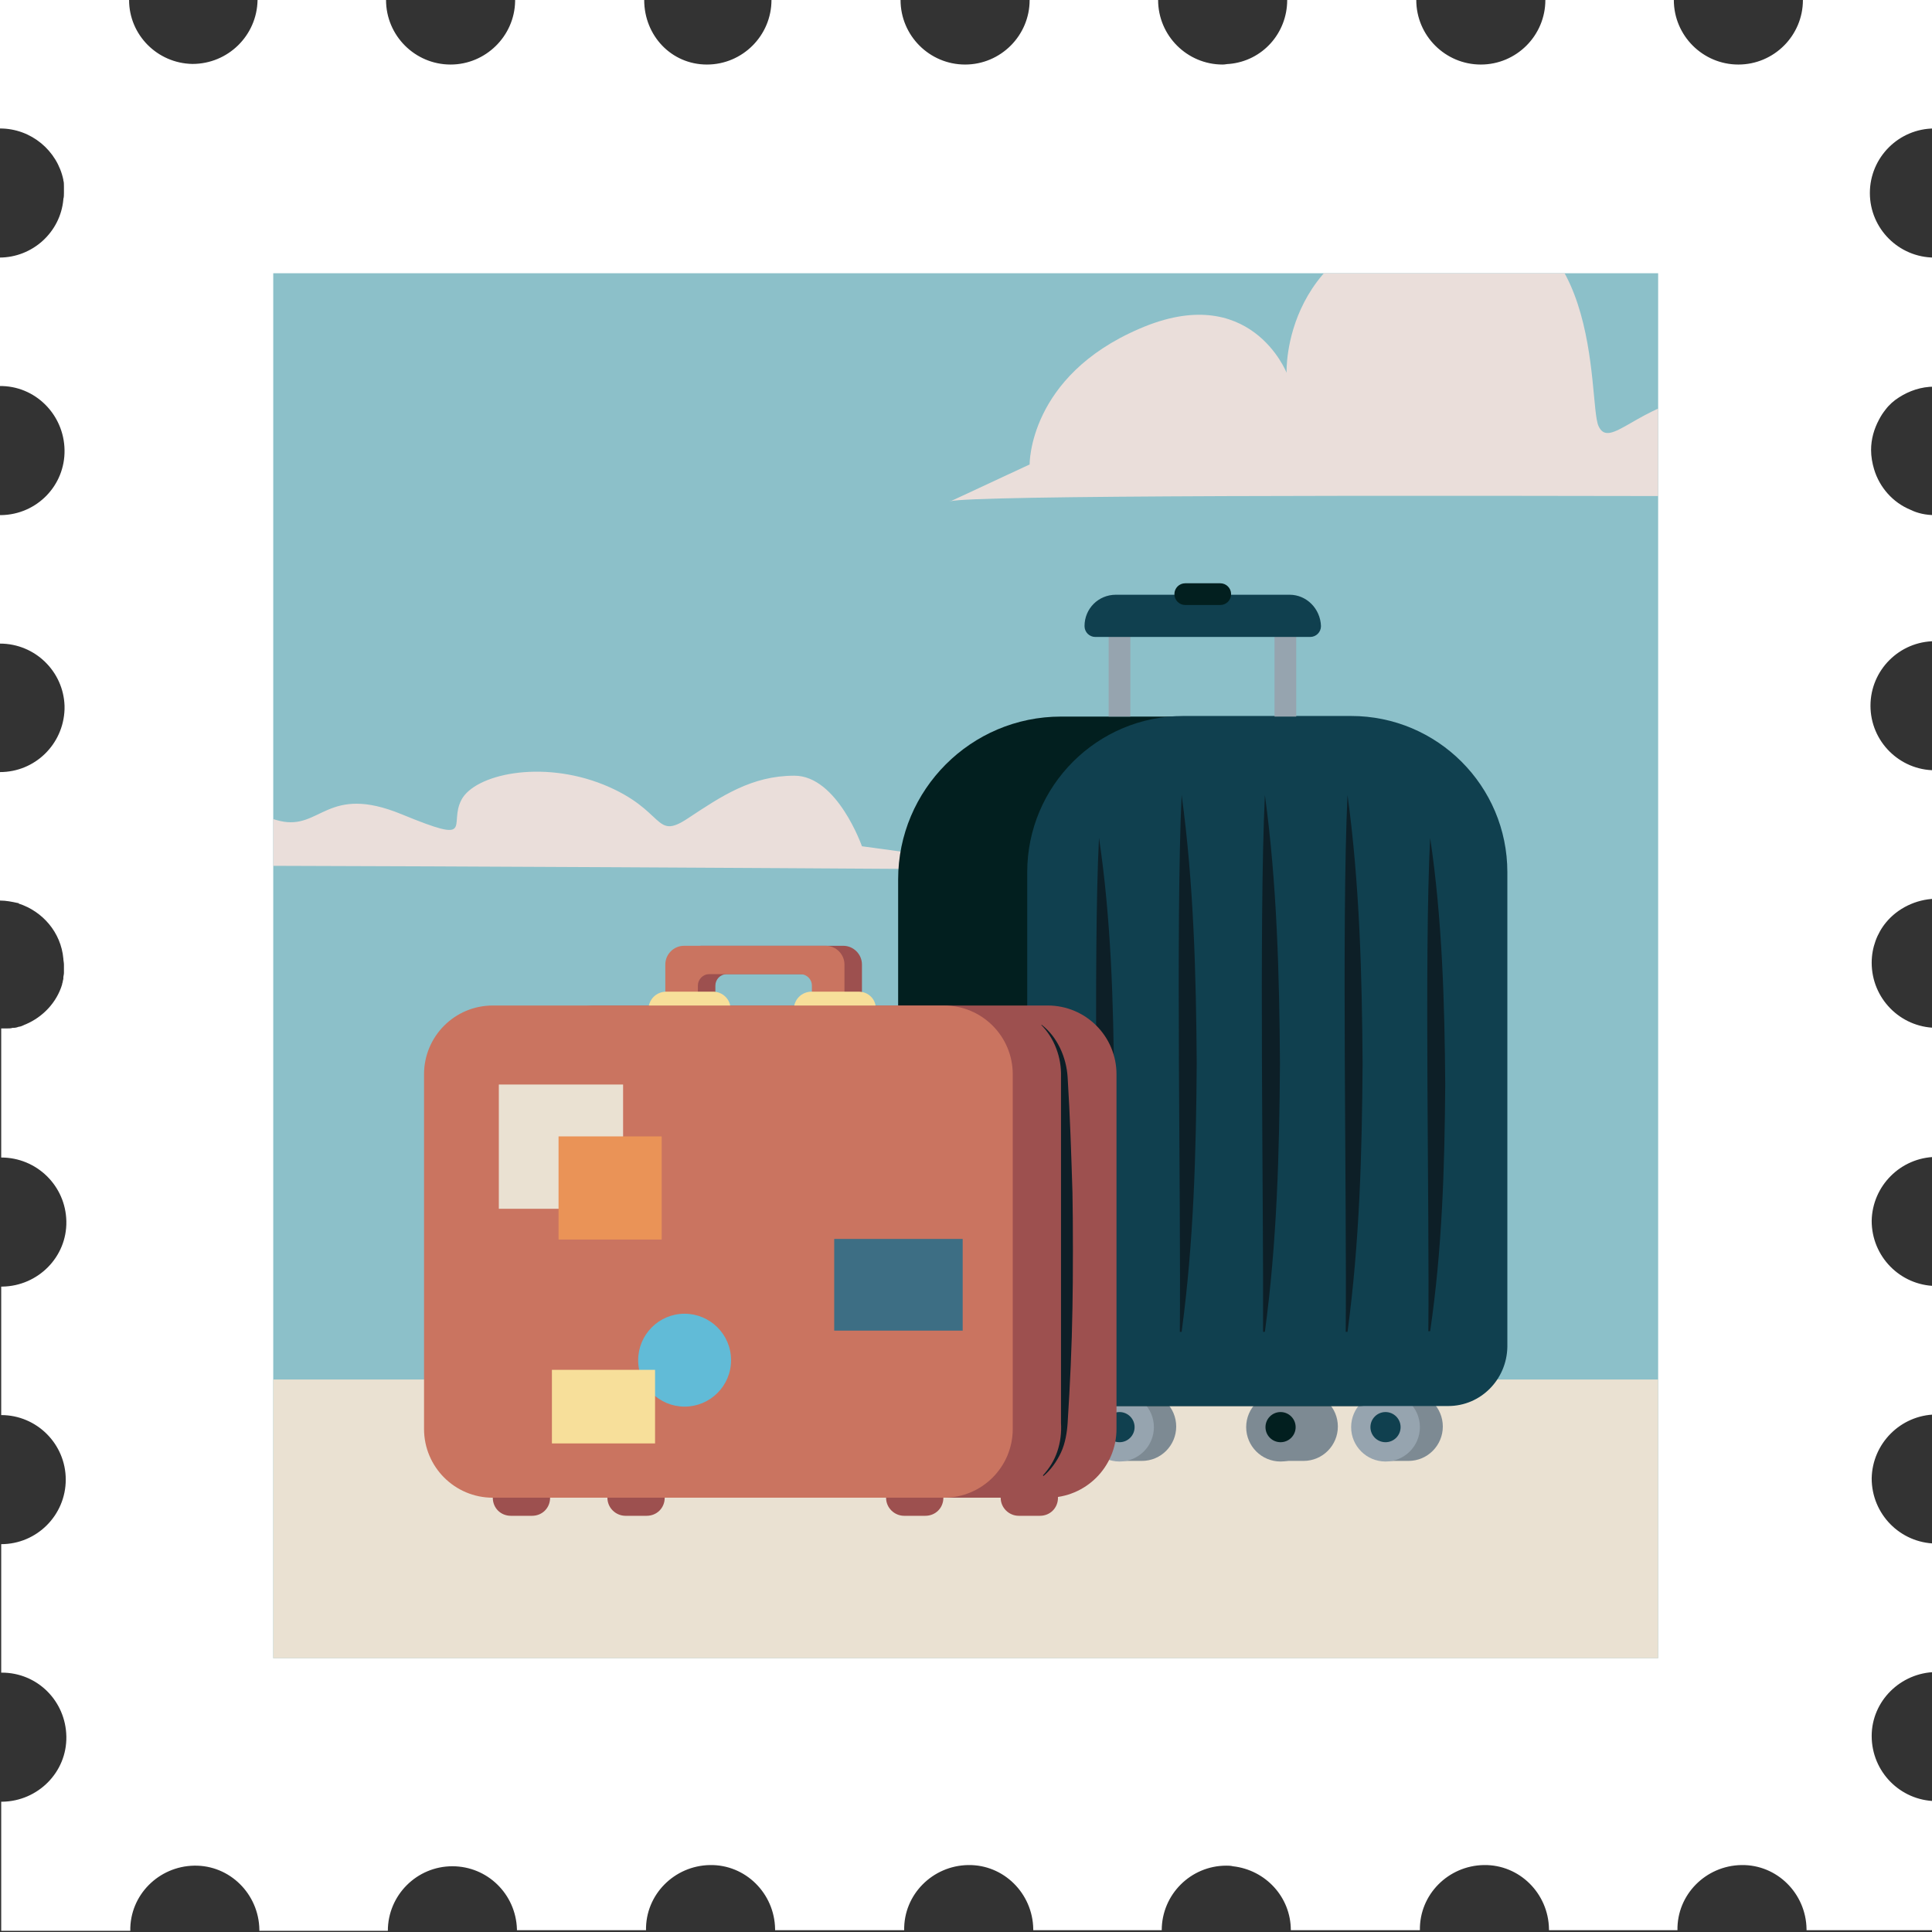 <?xml version="1.0" encoding="utf-8"?>
<!-- Generator: Adobe Illustrator 27.2.0, SVG Export Plug-In . SVG Version: 6.00 Build 0)  -->
<svg version="1.1" id="Livello_1" xmlns="http://www.w3.org/2000/svg" xmlns:xlink="http://www.w3.org/1999/xlink" x="0px" y="0px"
	 width="320.3px" height="320.3px" viewBox="0 0 320.3 320.3" style="enable-background:new 0 0 320.3 320.3;" xml:space="preserve"
	>
<rect x="0" y="0" width="320.3" height="320.3" fill="#333333" stroke="none"/>
<style type="text/css">
	.st0{fill:#FFFFFF;}
	.st1{fill:#8CC0C9;}
	.st2{clip-path:url(#SVGID_00000040546906032458644260000007356969570315904914_);}
	.st3{fill:#EADEDA;}
	.st4{clip-path:url(#SVGID_00000040546906032458644260000007356969570315904914_);fill:#EADEDA;}
	.st5{clip-path:url(#SVGID_00000040546906032458644260000007356969570315904914_);fill:#EAE1D2;}
	.st6{fill:#7D8A93;}
	.st7{fill:#96A4AF;}
	.st8{fill:#10404F;}
	.st9{fill:#021F1F;}
	.st10{fill:#0D1F27;}
	.st11{fill:#9D504F;}
	.st12{fill:#CA7460;}
	.st13{fill:#F7DF9A;}
	.st14{clip-path:url(#SVGID_00000040546906032458644260000007356969570315904914_);fill:#EA9357;}
	.st15{clip-path:url(#SVGID_00000040546906032458644260000007356969570315904914_);fill:#61BBD7;}
	.st16{clip-path:url(#SVGID_00000040546906032458644260000007356969570315904914_);fill:#3D6E84;}
	.st17{clip-path:url(#SVGID_00000040546906032458644260000007356969570315904914_);fill:#F7DF9A;}
</style>
<path class="st0" d="M298.9,0c0,5.9-4.8,10.7-10.7,10.7c0,0,0,0,0,0c-5.9,0-10.7-4.8-10.7-10.7h-21.3c0,5.9-4.8,10.7-10.7,10.7
	c-5.9,0-10.7-4.8-10.7-10.7c0,0,0,0,0,0h-21.4c0,5.5-4.1,10.1-9.6,10.6c-0.4,0-0.7,0.1-1.1,0.1c-5.9,0-10.7-4.8-10.7-10.7h-21.3
	c0,5.9-4.8,10.7-10.7,10.7c-5.9,0-10.7-4.8-10.7-10.7c0,0,0,0,0,0h-21.4c0,5.9-4.8,10.7-10.7,10.7S106.8,5.9,106.8,0H85.4v0.2
	C85.3,6,80.5,10.7,74.7,10.7c-5.9,0-10.7-4.8-10.7-10.7H42.7c-0.1,5.9-4.9,10.6-10.8,10.6C26.1,10.5,21.4,5.8,21.4,0H0.2
	c0,0,0,0,0,0C0.1,0,0.1,0,0,0v21.3c5.2,0,9.5,3.7,10.5,8.5c0,0,0,0.1,0,0.1c0.1,0.3,0.1,0.6,0.1,1c0,0.1,0,0.2,0,0.4
	c0,0.2,0,0.5,0,0.7c0,0,0,0,0,0c0,0,0,0,0,0c0,0.3,0,0.7-0.1,1c0,0,0,0.1,0,0.1c-0.5,5.4-5.1,9.6-10.6,9.6v21.3
	c5.9-0.1,10.7,4.7,10.8,10.6S6.1,85.3,0.2,85.4c-0.1,0-0.1,0-0.2,0c0,0,0,0,0,0v21.3c5.8,0,10.5,4.6,10.7,10.3c0,0.1,0,0.2,0,0.3
	c0,0,0,0,0,0c0,0.1,0,0.2,0,0.3c-0.2,5.8-4.9,10.4-10.7,10.4v21.3c1,0,2,0.2,2.9,0.4c0.1,0,0.2,0,0.2,0.1c0,0,0,0,0,0
	c4,1.3,7,4.8,7.4,9.1c0,0,0,0,0,0c0,0.3,0.1,0.7,0.1,1c0,0,0,0,0,0c0,0,0,0,0,0c0,0.2,0,0.3,0,0.5c0,0.2,0,0.4,0,0.6
	c0,0.1,0,0.2,0,0.3c0,0.3-0.1,0.5-0.1,0.8c0,0.1,0,0.1,0,0.2c-0.1,0.3-0.1,0.6-0.2,0.8c0,0,0,0,0,0.1c-0.9,3-3.2,5.4-6,6.6
	c0,0,0,0,0,0c-0.3,0.1-0.6,0.3-1,0.4c0,0-0.1,0-0.1,0c-0.3,0.1-0.6,0.2-0.9,0.2c-0.1,0-0.1,0-0.2,0c-0.3,0.1-0.6,0.1-0.9,0.1
	c-0.1,0-0.3,0-0.4,0c-0.2,0-0.4,0-0.6,0c0,0,0,0,0,0v21.4c0,0,0,0,0,0c5.9,0,10.7,4.7,10.8,10.6c0.1,5.9-4.7,10.7-10.6,10.8
	c-0.1,0-0.1,0-0.2,0v21.3c5.9,0,10.7,4.8,10.7,10.7c0,0,0,0,0,0s0,0,0,0c0,0,0,0,0,0c0,5.9-4.8,10.7-10.7,10.7v21.3c0,0,0.1,0,0.1,0
	c5.9,0,10.6,4.7,10.7,10.6c0.1,5.9-4.7,10.7-10.6,10.8c-0.1,0-0.1,0-0.2,0v21.4h21.4c-0.1-5.9,4.7-10.7,10.6-10.8
	c5.9-0.1,10.7,4.7,10.8,10.6c0,0.1,0,0.1,0,0.2h21.3c0-5.9,4.8-10.7,10.7-10.7c5.8,0,10.5,4.6,10.7,10.4v0.2h21.4
	c-0.1-5.9,4.7-10.7,10.6-10.8c5.9-0.1,10.7,4.7,10.8,10.6c0,0.1,0,0.1,0,0.2h21.4c-0.1-5.9,4.7-10.7,10.6-10.8
	c5.9-0.1,10.7,4.7,10.8,10.6c0,0.1,0,0.1,0,0.2h21.3c0-5.9,4.8-10.7,10.7-10.7c0.4,0,0.7,0,1.1,0.1c5.4,0.6,9.6,5.1,9.6,10.6h21.4
	c-0.1-5.9,4.7-10.7,10.6-10.8c5.9-0.1,10.7,4.7,10.8,10.6c0,0.1,0,0.1,0,0.2h21.3c-0.1-5.9,4.7-10.7,10.6-10.8
	c5.9-0.1,10.7,4.7,10.8,10.6c0,0.1,0,0.1,0,0.2h21.4v-21.4c-5.9-0.1-10.6-4.9-10.6-10.8c0-5.8,4.8-10.5,10.6-10.6v-21.3
	c-5.9-0.1-10.6-4.9-10.6-10.8c0,0,0,0,0,0c0,0,0,0,0,0c0.1-5.8,4.8-10.5,10.6-10.6v-21.3c-5.9-0.1-10.6-4.9-10.6-10.8
	c0.1-5.8,4.8-10.5,10.6-10.6v-21.4c-5.9-0.1-10.6-4.9-10.6-10.8c0-2.5,0.9-4.9,2.4-6.7c1.9-2.3,4.9-3.8,8.1-3.9v-21.3
	c-5.9,0-10.7-4.8-10.7-10.7c0-5.9,4.8-10.7,10.7-10.7V85.4c-1.5,0-2.9-0.3-4.1-0.9c-2.9-1.2-5.1-3.7-6-6.7c-0.3-1-0.5-2.1-0.5-3.2
	c0-1.8,0.5-3.5,1.3-5c0.3-0.6,0.7-1.2,1.1-1.7c0.6-0.8,1.4-1.5,2.2-2c1.7-1.1,3.7-1.8,5.9-1.8V42.7c-5.9,0-10.7-4.8-10.7-10.7
	c0-5.9,4.8-10.7,10.7-10.7V0c0,0,0,0,0,0H298.9z"/>
<rect x="45.3" y="45.3" class="st1" width="229.6" height="229.6"/>
<g>
	<defs>
		<rect id="SVGID_1_" x="45.3" y="45.3" width="229.6" height="229.6"/>
	</defs>
	<clipPath id="SVGID_00000036249111340508564750000011053849636692357802_">
		<use xlink:href="#SVGID_1_"  style="overflow:visible;"/>
	</clipPath>
	<g style="clip-path:url(#SVGID_00000036249111340508564750000011053849636692357802_);">
		<path class="st3" d="M157.6,83c-0.1,0-0.1,0-0.1,0.1L157.6,83z"/>
		<path class="st3" d="M299.3,72.1v10.2c-71-0.2-138.4-0.2-141.7,0.8l13.1-6.1c0,0-0.2-14.6,18.2-22.5c18.4-8,24.4,7.3,24.4,7.3
			s-0.9-22.5,26-26c26.9-3.4,23.9,30.7,25.7,34.8c1.8,4.1,6.6-3.6,17.3-5C292.9,64.2,290.2,69.9,299.3,72.1z"/>
	</g>
	<path style="clip-path:url(#SVGID_00000036249111340508564750000011053849636692357802_);fill:#EADEDA;" d="M142.9,140.3
		c0,0-4.1-11.7-11.2-11.7c-7.1,0-12.1,3.4-17.7,7.1c-5.6,3.7-3.6-1.4-13.9-5.6c-10.4-4.2-21.4-1.7-23.6,2.5
		c-2.2,4.2,2.5,7.5-9.9,2.4c-12.4-5.1-13.4,2.7-20.2,1.1c-6.8-1.6-4.8-5.9-12.7-4.9c-8,1-11.6,6.8-12.9,3.7
		c-1.4-3.1,0.8-28.5-19.2-26c-14.8,1.9-18.3,11.5-19.1,16.4v18.2c66.5-0.2,189,0.7,189,0.7L142.9,140.3z"/>
	
		<rect x="45.3" y="228.7" style="clip-path:url(#SVGID_00000036249111340508564750000011053849636692357802_);fill:#EAE1D2;" width="229.6" height="46.2"/>
	<g style="clip-path:url(#SVGID_00000036249111340508564750000011053849636692357802_);">
		<g>
			<path class="st6" d="M233.5,230.8h-3.8v1.4c-1.2,1.1-2,2.6-2,4.3c0,1.7,0.8,3.3,2,4.3v1.4h3.8c3.2,0,5.7-2.6,5.7-5.7
				S236.7,230.8,233.5,230.8z"/>
			<circle class="st7" cx="229.7" cy="236.6" r="5.7"/>
			<circle class="st8" cx="229.7" cy="236.6" r="2.5"/>
		</g>
		<g>
			<path class="st6" d="M216.1,230.8h-3.8v1.4c-1.2,1.1-2,2.6-2,4.3c0,1.7,0.8,3.3,2,4.3v1.4h3.8c3.2,0,5.7-2.6,5.7-5.7
				S219.3,230.8,216.1,230.8z"/>
			<circle class="st6" cx="212.3" cy="236.6" r="5.7"/>
			<circle class="st9" cx="212.3" cy="236.6" r="2.5"/>
		</g>
		<g>
			<path class="st6" d="M189.3,230.8h-3.8v1.4c-1.2,1.1-2,2.6-2,4.3c0,1.7,0.8,3.3,2,4.3v1.4h3.8c3.2,0,5.7-2.6,5.7-5.7
				S192.5,230.8,189.3,230.8z"/>
			<circle class="st7" cx="185.6" cy="236.6" r="5.7"/>
			<circle class="st8" cx="185.6" cy="236.6" r="2.5"/>
		</g>
		<path class="st9" d="M225.1,233.1h-66c-5.6,0-10.2-4.6-10.2-10.2v-77.1c0-14.9,12.1-27,27-27h32.4c14.9,0,27,12.1,27,27v77.1
			C235.3,228.5,230.8,233.1,225.1,233.1z"/>
		<path class="st8" d="M240.1,233.1h-60c-5.4,0-9.8-4.4-9.8-9.8v-78.7c0-14.3,11.6-25.9,25.9-25.9H224c14.3,0,25.9,11.6,25.9,25.9
			v78.7C249.8,228.7,245.5,233.1,240.1,233.1z"/>
		<g>
			<path class="st10" d="M237.1,138.9c2,13.4,2.4,27.4,2.5,40.9c-0.1,13.7-0.5,27.3-2.5,40.9c0,0-0.3,0-0.3,0
				C237,200.5,236.1,158.5,237.1,138.9L237.1,138.9z"/>
		</g>
		<g>
			<path class="st10" d="M182.2,138.9c2,13.4,2.4,27.4,2.5,40.9c-0.1,13.7-0.5,27.3-2.5,40.9c0,0-0.3,0-0.3,0
				C182.1,200.5,181.2,158.5,182.2,138.9L182.2,138.9z"/>
		</g>
		<g>
			<path class="st10" d="M195.9,131.8c2,14.6,2.4,29.8,2.5,44.5c-0.1,14.9-0.5,29.7-2.5,44.5c0,0-0.3,0-0.3,0
				C195.8,198.7,194.9,153.1,195.9,131.8L195.9,131.8z"/>
		</g>
		<g>
			<path class="st10" d="M209.7,131.8c2,14.6,2.4,29.8,2.5,44.5c-0.1,14.9-0.5,29.7-2.5,44.5c0,0-0.3,0-0.3,0
				C209.5,198.7,208.7,153.1,209.7,131.8L209.7,131.8z"/>
		</g>
		<g>
			<path class="st10" d="M223.4,131.8c2,14.6,2.4,29.8,2.5,44.5c-0.1,14.9-0.5,29.7-2.5,44.5c0,0-0.3,0-0.3,0
				C223.3,198.7,222.4,153.1,223.4,131.8L223.4,131.8z"/>
		</g>
		<g>
			<rect x="183.8" y="101.9" class="st7" width="3.6" height="16.9"/>
			<rect x="211.3" y="101.9" class="st7" width="3.6" height="16.9"/>
		</g>
		<path class="st8" d="M213.8,98.6H185c-2.9,0-5.2,2.3-5.2,5.2v0c0,1,0.8,1.8,1.8,1.8h35.6c1,0,1.8-0.8,1.8-1.8v0
			C218.9,100.9,216.6,98.6,213.8,98.6z"/>
		<path class="st9" d="M202.3,100.3h-5.8c-1,0-1.8-0.8-1.8-1.8v0c0-1,0.8-1.8,1.8-1.8h5.8c1,0,1.8,0.8,1.8,1.8v0
			C204.1,99.5,203.3,100.3,202.3,100.3z"/>
	</g>
	<g style="clip-path:url(#SVGID_00000036249111340508564750000011053849636692357802_);">
		<path class="st11" d="M84.7,251.3h3.5c1.7,0,3-1.3,3-3l0,0c0-0.9-0.7-1.6-1.6-1.6h-6.3c-0.9,0-1.6,0.7-1.6,1.6l0,0
			C81.7,250,83,251.3,84.7,251.3z"/>
		<path class="st11" d="M149.9,251.3h3.5c1.7,0,3-1.3,3-3v0c0-0.9-0.7-1.6-1.6-1.6h-6.3c-0.9,0-1.6,0.7-1.6,1.6v0
			C146.9,250,148.3,251.3,149.9,251.3z"/>
		<path class="st11" d="M103.7,251.3h3.5c1.7,0,3-1.3,3-3l0,0c0-0.9-0.7-1.6-1.6-1.6h-6.3c-0.9,0-1.6,0.7-1.6,1.6l0,0
			C100.7,250,102.1,251.3,103.7,251.3z"/>
		<path class="st11" d="M168.9,251.3h3.5c1.7,0,3-1.3,3-3v0c0-0.9-0.7-1.6-1.6-1.6h-6.3c-0.9,0-1.6,0.7-1.6,1.6v0
			C165.9,250,167.3,251.3,168.9,251.3z"/>
		<path class="st11" d="M173.7,248.3H98.9c-6.3,0-11.4-5.1-11.4-11.4v-58.8c0-6.3,5.1-11.4,11.4-11.4h74.8c6.3,0,11.4,5.1,11.4,11.4
			v58.8C185.1,243.2,180,248.3,173.7,248.3z"/>
		<g>
			<path class="st10" d="M172.7,169.9c2.6,2,4.1,5.4,4.3,8.7c0.4,6.4,0.6,12.7,0.8,19.1c0.1,4.8,0.1,14.4,0,19.1
				c-0.1,6.4-0.4,12.8-0.8,19.1c-0.1,1.6-0.4,3.4-1.1,4.9c-0.7,1.5-1.7,2.9-2.9,3.9l-0.1-0.1c1.1-1.2,1.9-2.5,2.4-4
				c0.5-1.5,0.7-3.1,0.6-4.7c0,0,0-9.6,0-9.6l0-19.1l0-19.1l0-9.6c0.1-3.2-1.1-6.4-3.3-8.6C172.6,170,172.7,169.9,172.7,169.9
				L172.7,169.9z"/>
		</g>
		<path class="st11" d="M118.6,166.7v-3.3c0-1,0.8-1.9,1.9-1.9h15.1c1,0,1.9,0.8,1.9,1.9v3.3h5.4v-6.8c0-1.7-1.4-3.1-3.1-3.1h-23.5
			c-1.7,0-3.1,1.4-3.1,3.1v6.8H118.6z"/>
		<path class="st12" d="M115.7,166.7v-3.3c0-1,0.8-1.9,1.9-1.9h15.1c1,0,1.9,0.8,1.9,1.9v3.3h5.4v-6.8c0-1.7-1.4-3.1-3.1-3.1h-23.5
			c-1.7,0-3.1,1.4-3.1,3.1v6.8H115.7z"/>
		<path class="st13" d="M118.2,164.4h-7.7c-1.7,0-3,1.3-3,3l0,0c0,0.9,0.7,1.6,1.6,1.6h10.4c0.9,0,1.6-0.7,1.6-1.6l0,0
			C121.2,165.7,119.8,164.4,118.2,164.4z"/>
		<path class="st13" d="M142.3,164.4h-7.7c-1.7,0-3,1.3-3,3l0,0c0,0.9,0.7,1.6,1.6,1.6h10.4c0.9,0,1.6-0.7,1.6-1.6l0,0
			C145.3,165.7,144,164.4,142.3,164.4z"/>
		<path class="st12" d="M156.5,248.3H81.7c-6.3,0-11.4-5.1-11.4-11.4v-58.8c0-6.3,5.1-11.4,11.4-11.4h74.8c6.3,0,11.4,5.1,11.4,11.4
			v58.8C167.9,243.2,162.8,248.3,156.5,248.3z"/>
	</g>
	
		<rect x="82.7" y="179.8" style="clip-path:url(#SVGID_00000036249111340508564750000011053849636692357802_);fill:#EAE1D2;" width="20.6" height="20.6"/>
	
		<rect x="92.6" y="188.4" style="clip-path:url(#SVGID_00000036249111340508564750000011053849636692357802_);fill:#EA9357;" width="17.1" height="17.1"/>
	<path style="clip-path:url(#SVGID_00000036249111340508564750000011053849636692357802_);fill:#61BBD7;" d="M113.5,233.2
		L113.5,233.2c-4.2,0-7.7-3.4-7.7-7.7v0c0-4.2,3.4-7.7,7.7-7.7h0c4.2,0,7.7,3.4,7.7,7.7v0C121.2,229.8,117.7,233.2,113.5,233.2z"/>
	
		<rect x="138.3" y="205.4" style="clip-path:url(#SVGID_00000036249111340508564750000011053849636692357802_);fill:#3D6E84;" width="21.3" height="15.2"/>
	
		<rect x="91.5" y="227.1" style="clip-path:url(#SVGID_00000036249111340508564750000011053849636692357802_);fill:#F7DF9A;" width="17.1" height="12.2"/>
</g>
</svg>
